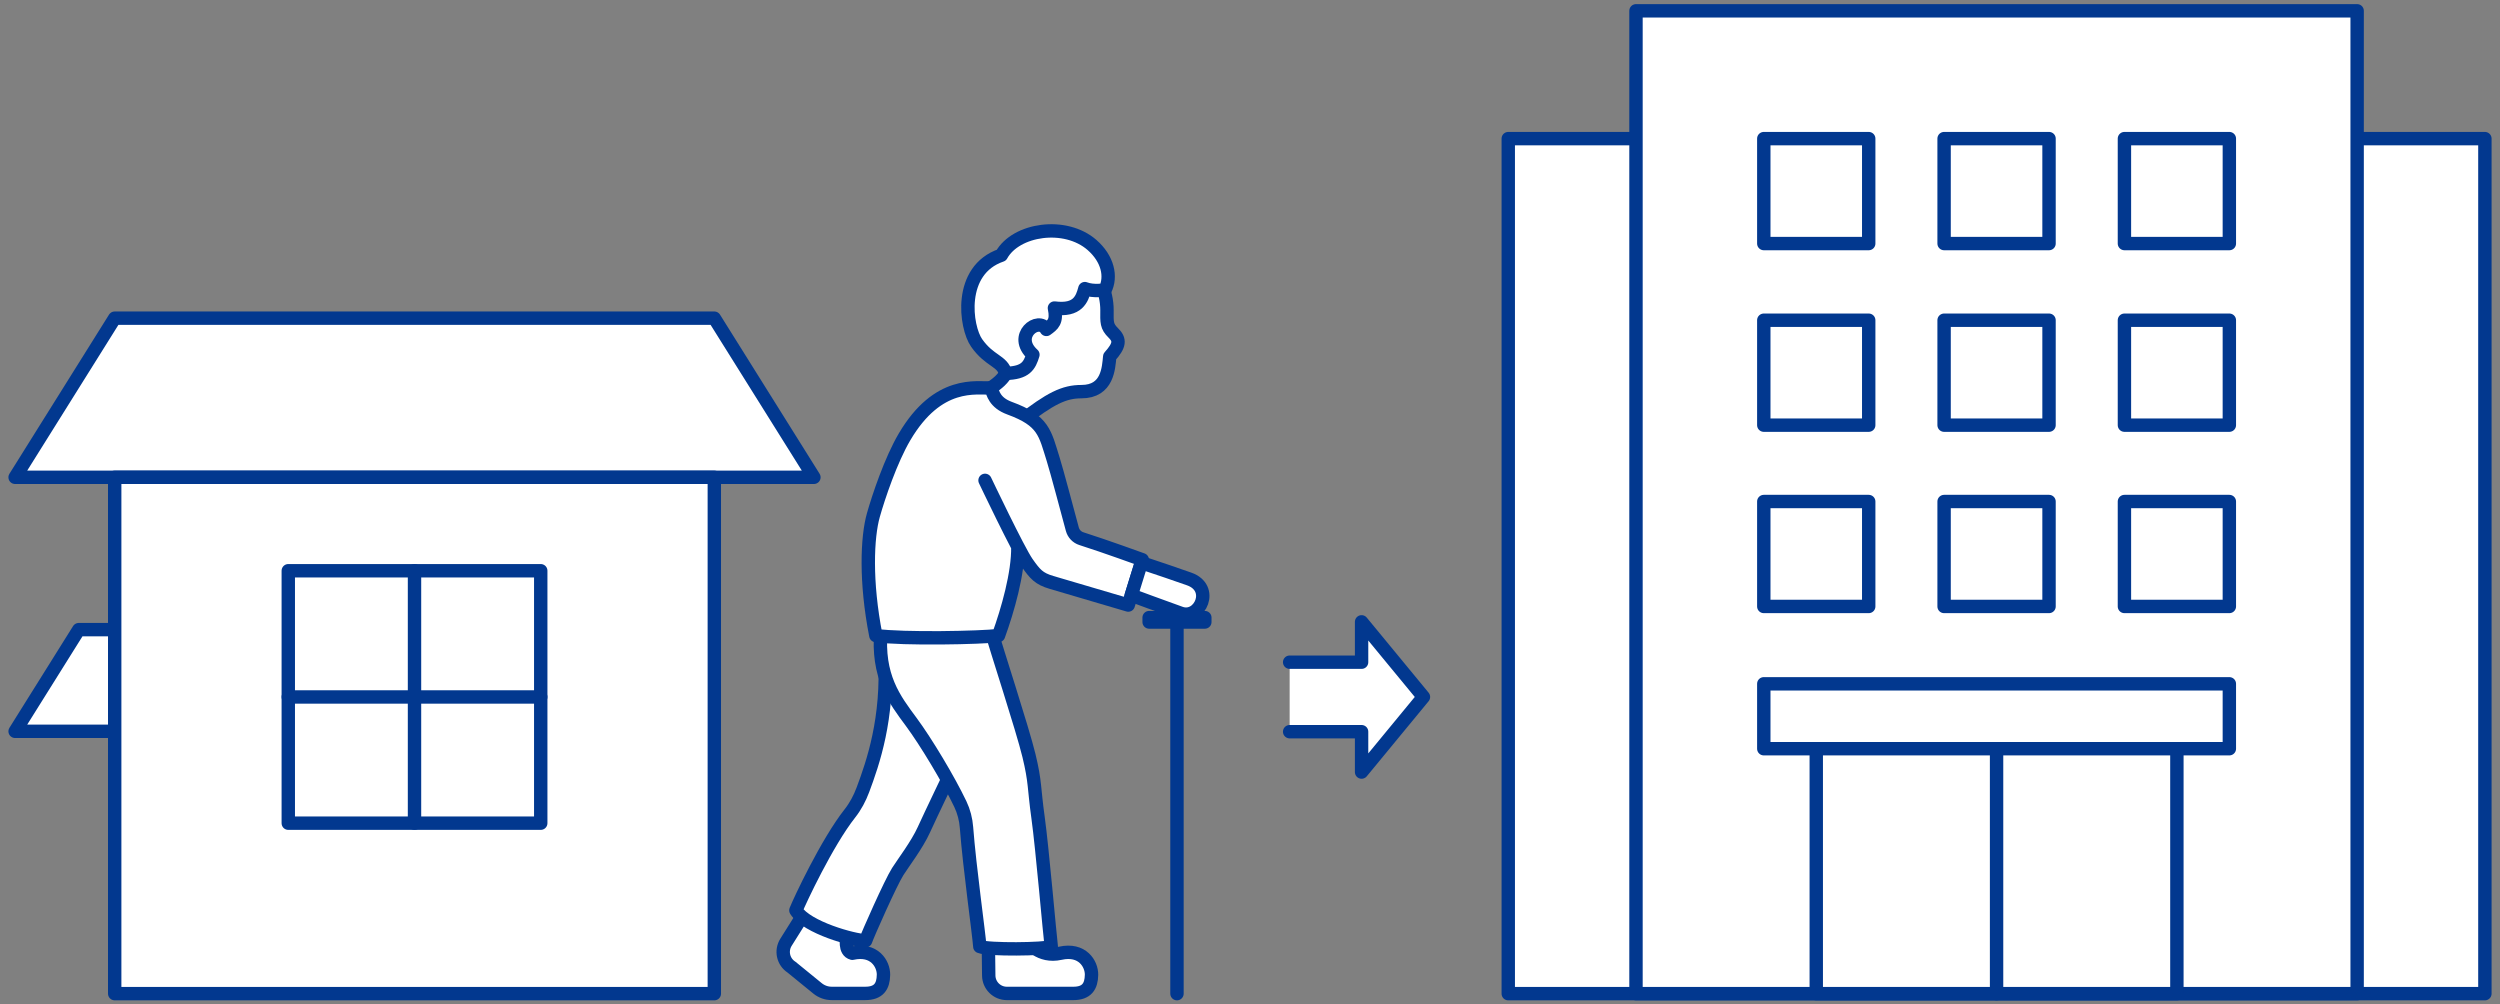 <?xml version="1.0" encoding="utf-8"?>
<!-- Generator: Adobe Illustrator 16.0.0, SVG Export Plug-In . SVG Version: 6.00 Build 0)  -->
<!DOCTYPE svg PUBLIC "-//W3C//DTD SVG 1.1//EN" "http://www.w3.org/Graphics/SVG/1.1/DTD/svg11.dtd">
<svg version="1.1" id="pict" xmlns="http://www.w3.org/2000/svg" xmlns:xlink="http://www.w3.org/1999/xlink" x="0px" y="0px"
	 width="224px" height="90px" viewBox="0 0 224 90" enable-background="new 0 0 224 90" xml:space="preserve">
<rect x="0" y="0" width="224" height="90" fill="#808080" stroke="none"/>
<g>
	
		<polygon fill="#FFFFFF" stroke="#02388F" stroke-width="1.2" stroke-linecap="round" stroke-linejoin="round" stroke-miterlimit="10" points="
		72.926,42.767 1.354,42.767 10.277,28.509 64.003,28.509 	"/>
	
		<polygon fill="#FFFFFF" stroke="#02388F" stroke-width="1.2" stroke-linecap="round" stroke-linejoin="round" stroke-miterlimit="10" points="
		47.085,65.527 1.354,65.527 7.056,56.416 41.384,56.416 	"/>
	
		<rect x="10.277" y="42.767" fill="#FFFFFF" stroke="#02388F" stroke-width="1.2" stroke-linecap="round" stroke-linejoin="round" stroke-miterlimit="10" width="53.726" height="46.264"/>
	
		<rect x="25.83" y="51.138" fill="#FFFFFF" stroke="#02388F" stroke-width="1.2" stroke-linecap="round" stroke-linejoin="round" stroke-miterlimit="10" width="22.62" height="22.619"/>
	
		<line fill="none" stroke="#02388F" stroke-width="1.2" stroke-linecap="round" stroke-linejoin="round" stroke-miterlimit="10" x1="37.14" y1="51.138" x2="37.14" y2="73.757"/>
	
		<line fill="none" stroke="#02388F" stroke-width="1.2" stroke-linecap="round" stroke-linejoin="round" stroke-miterlimit="10" x1="48.45" y1="62.448" x2="25.83" y2="62.448"/>
	
		<rect x="135.14" y="12.42" fill="#FFFFFF" stroke="#02388F" stroke-width="1.2" stroke-linecap="round" stroke-linejoin="round" stroke-miterlimit="10" width="87.506" height="76.611"/>
	
		<rect x="146.585" y="0.97" fill="#FFFFFF" stroke="#02388F" stroke-width="1.2" stroke-linecap="round" stroke-linejoin="round" stroke-miterlimit="10" width="64.615" height="88.061"/>
	
		<rect x="158.036" y="12.42" fill="#FFFFFF" stroke="#02388F" stroke-width="1.2" stroke-linecap="round" stroke-linejoin="round" stroke-miterlimit="10" width="9.401" height="9.402"/>
	
		<rect x="174.191" y="12.42" fill="#FFFFFF" stroke="#02388F" stroke-width="1.2" stroke-linecap="round" stroke-linejoin="round" stroke-miterlimit="10" width="9.402" height="9.402"/>
	
		<rect x="190.349" y="12.42" fill="#FFFFFF" stroke="#02388F" stroke-width="1.2" stroke-linecap="round" stroke-linejoin="round" stroke-miterlimit="10" width="9.401" height="9.402"/>
	
		<rect x="158.036" y="28.692" fill="#FFFFFF" stroke="#02388F" stroke-width="1.2" stroke-linecap="round" stroke-linejoin="round" stroke-miterlimit="10" width="9.401" height="9.402"/>
	
		<rect x="174.191" y="28.692" fill="#FFFFFF" stroke="#02388F" stroke-width="1.2" stroke-linecap="round" stroke-linejoin="round" stroke-miterlimit="10" width="9.402" height="9.402"/>
	
		<rect x="190.349" y="28.692" fill="#FFFFFF" stroke="#02388F" stroke-width="1.2" stroke-linecap="round" stroke-linejoin="round" stroke-miterlimit="10" width="9.401" height="9.402"/>
	
		<rect x="158.036" y="44.937" fill="#FFFFFF" stroke="#02388F" stroke-width="1.2" stroke-linecap="round" stroke-linejoin="round" stroke-miterlimit="10" width="9.401" height="9.402"/>
	
		<rect x="174.191" y="44.937" fill="#FFFFFF" stroke="#02388F" stroke-width="1.2" stroke-linecap="round" stroke-linejoin="round" stroke-miterlimit="10" width="9.402" height="9.402"/>
	
		<rect x="190.349" y="44.937" fill="#FFFFFF" stroke="#02388F" stroke-width="1.2" stroke-linecap="round" stroke-linejoin="round" stroke-miterlimit="10" width="9.401" height="9.402"/>
	
		<rect x="158.036" y="61.269" fill="#FFFFFF" stroke="#02388F" stroke-width="1.2" stroke-linecap="round" stroke-linejoin="round" stroke-miterlimit="10" width="41.714" height="5.816"/>
	
		<rect x="162.737" y="67.085" fill="#FFFFFF" stroke="#02388F" stroke-width="1.2" stroke-linecap="round" stroke-linejoin="round" stroke-miterlimit="10" width="32.312" height="21.945"/>
	
		<line fill="none" stroke="#02388F" stroke-width="1.2" stroke-linecap="round" stroke-linejoin="round" stroke-miterlimit="10" x1="178.893" y1="67.085" x2="178.893" y2="89.031"/>
	
		<polyline fill="#FFFFFF" stroke="#02388F" stroke-width="1.2" stroke-linecap="round" stroke-linejoin="round" stroke-miterlimit="10" points="
		115.552,65.56 121.998,65.56 121.998,69.177 127.541,62.447 121.998,55.718 121.998,59.333 115.552,59.333 	"/>
	
		<path fill="#FFFFFF" stroke="#02388F" stroke-width="1.2" stroke-linecap="round" stroke-linejoin="round" stroke-miterlimit="10" d="
		M91.42,37.795c2.702-2.118,3.933-2.704,5.478-2.704c2.36,0,2.43-2.12,2.534-3.142c0.914-1.015,0.94-1.511,0.321-2.118
		c-0.618-0.607-0.574-0.953-0.567-2.03c0.009-1.706-0.827-3.434-1.788-4.152c-0.838-0.626-3.757-2.272-6.993,0.104
		c-1.493,1.097-2.894,4.152-1.242,7.468c0.741,1.487,1.612,1.774,0.422,2.916c-0.417,0.4-1.325,0.984-1.325,0.984
		C88.256,35.922,88.464,38.171,91.42,37.795z"/>
	
		<path fill="#FFFFFF" stroke="#02388F" stroke-width="1.2" stroke-linecap="round" stroke-linejoin="round" stroke-miterlimit="10" d="
		M72.374,81.302c-0.382,0.635-1.275,2.051-1.951,3.129c-0.473,0.752-0.252,1.744,0.494,2.225l2.336,1.904
		c0.357,0.291,0.805,0.45,1.266,0.45h3.008c1.203,0,1.619-0.63,1.633-1.669c0.014-0.975-0.818-2.373-2.793-1.93
		c-0.724-0.185-0.518-1.311-0.455-1.69S72.374,81.302,72.374,81.302z"/>
	
		<path fill="#FFFFFF" stroke="#02388F" stroke-width="1.2" stroke-linecap="round" stroke-linejoin="round" stroke-miterlimit="10" d="
		M85.71,68.171c0,0-2.369,4.926-2.938,6.188c-0.601,1.331-1.863,2.987-2.337,3.737c-0.64,1.01-2.686,5.631-2.877,6.195
		c-1.053-0.023-5.252-1.158-6.247-2.725c0.339-0.848,2.782-6.076,4.839-8.684c0.503-0.637,0.883-1.359,1.168-2.121
		c0.899-2.404,2.286-6.402,1.951-11.953C79.19,57.519,90.019,59.005,85.71,68.171z"/>
	
		<path fill="#FFFFFF" stroke="#02388F" stroke-width="1.2" stroke-linecap="round" stroke-linejoin="round" stroke-miterlimit="10" d="
		M88.536,83.721c0.023,0.741,0.04,2.415,0.055,3.687c0.011,0.889,0.733,1.603,1.622,1.603h5.955c1.203,0,1.618-0.63,1.633-1.669
		c0.013-0.975-0.819-2.373-2.794-1.93c-1.838,0.412-2.904-0.943-3.058-1.298C91.795,83.76,88.536,83.721,88.536,83.721z"/>
	
		<path fill="#FFFFFF" stroke="#02388F" stroke-width="1.2" stroke-linecap="round" stroke-linejoin="round" stroke-miterlimit="10" d="
		M93.009,73.251c-0.379-2.721-0.232-3.139-0.813-5.547c-0.581-2.41-2.96-9.639-3.392-11.238h-9.87
		c-0.365,4.145,1.2,6.178,2.713,8.219c1.333,1.801,3.355,5.172,4.4,7.363c0.315,0.663,0.496,1.369,0.552,2.1
		c0.273,3.583,1.115,9.526,1.193,10.662c0.713,0.305,5.875,0.254,6.401,0C94.061,83.783,93.387,75.972,93.009,73.251z"/>
	
		<line fill="none" stroke="#02388F" stroke-width="1.2" stroke-linecap="round" stroke-linejoin="round" stroke-miterlimit="10" x1="105.457" y1="55.029" x2="105.457" y2="89.031"/>
	
		<rect x="102.962" y="55.337" fill="#FFFFFF" stroke="#02388F" stroke-width="1.2" stroke-linecap="round" stroke-linejoin="round" stroke-miterlimit="10" width="4.991" height="0.396"/>
	
		<path fill="#FFFFFF" stroke="#02388F" stroke-width="1.2" stroke-linecap="round" stroke-linejoin="round" stroke-miterlimit="10" d="
		M88.259,43.041c0,0,2.986,6.277,3.757,7.375c0.735,1.045,1.071,1.436,2.201,1.77c1.131,0.332,6.875,2.026,6.875,2.026l1.258-4.059
		c0,0-3.31-1.204-5.456-1.888c-0.4-0.127-0.703-0.445-0.813-0.853c-0.433-1.61-1.407-5.276-1.715-6.254
		c-0.741-2.355-0.834-3.46-3.903-4.583c-1.35-0.493-1.503-1.358-1.661-1.821c-1.291,0.07-4.746-0.716-7.754,4.388
		c-1.227,2.081-2.331,5.371-2.795,7.016c-0.556,1.969-0.729,5.936,0.223,10.787c2.433,0.338,9.449,0.201,10.99,0
		c0.819-2.254,1.779-5.604,1.732-7.964"/>
	
		<path fill="#FFFFFF" stroke="#02388F" stroke-width="1.2" stroke-linecap="round" stroke-linejoin="round" stroke-miterlimit="10" d="
		M102.269,50.416c1.42,0.46,3.447,1.172,4.271,1.457c2.294,0.797,0.987,3.686-0.755,3.07c-1.404-0.495-4.419-1.615-4.419-1.615
		L102.269,50.416z"/>
	
		<path fill="#FFFFFF" stroke="#02388F" stroke-width="1.2" stroke-linecap="round" stroke-linejoin="round" stroke-miterlimit="10" d="
		M89.72,22.867c1.299-2.351,5.729-3.011,8.123-0.917c1.415,1.237,1.768,2.835,1.172,4.022c0,0-1.036,0.189-1.812-0.112
		c-0.252,0.948-0.632,2.012-2.727,1.741c0.255,1.218-0.132,1.491-0.722,1.916c-0.694-1.206-3.074,0.574-1.205,2.262
		c-0.299,0.983-0.648,1.639-2.445,1.676c-0.296-1.157-1.423-1.064-2.594-2.722C86.506,29.311,85.801,24.205,89.72,22.867z"/>
</g>
</svg>
